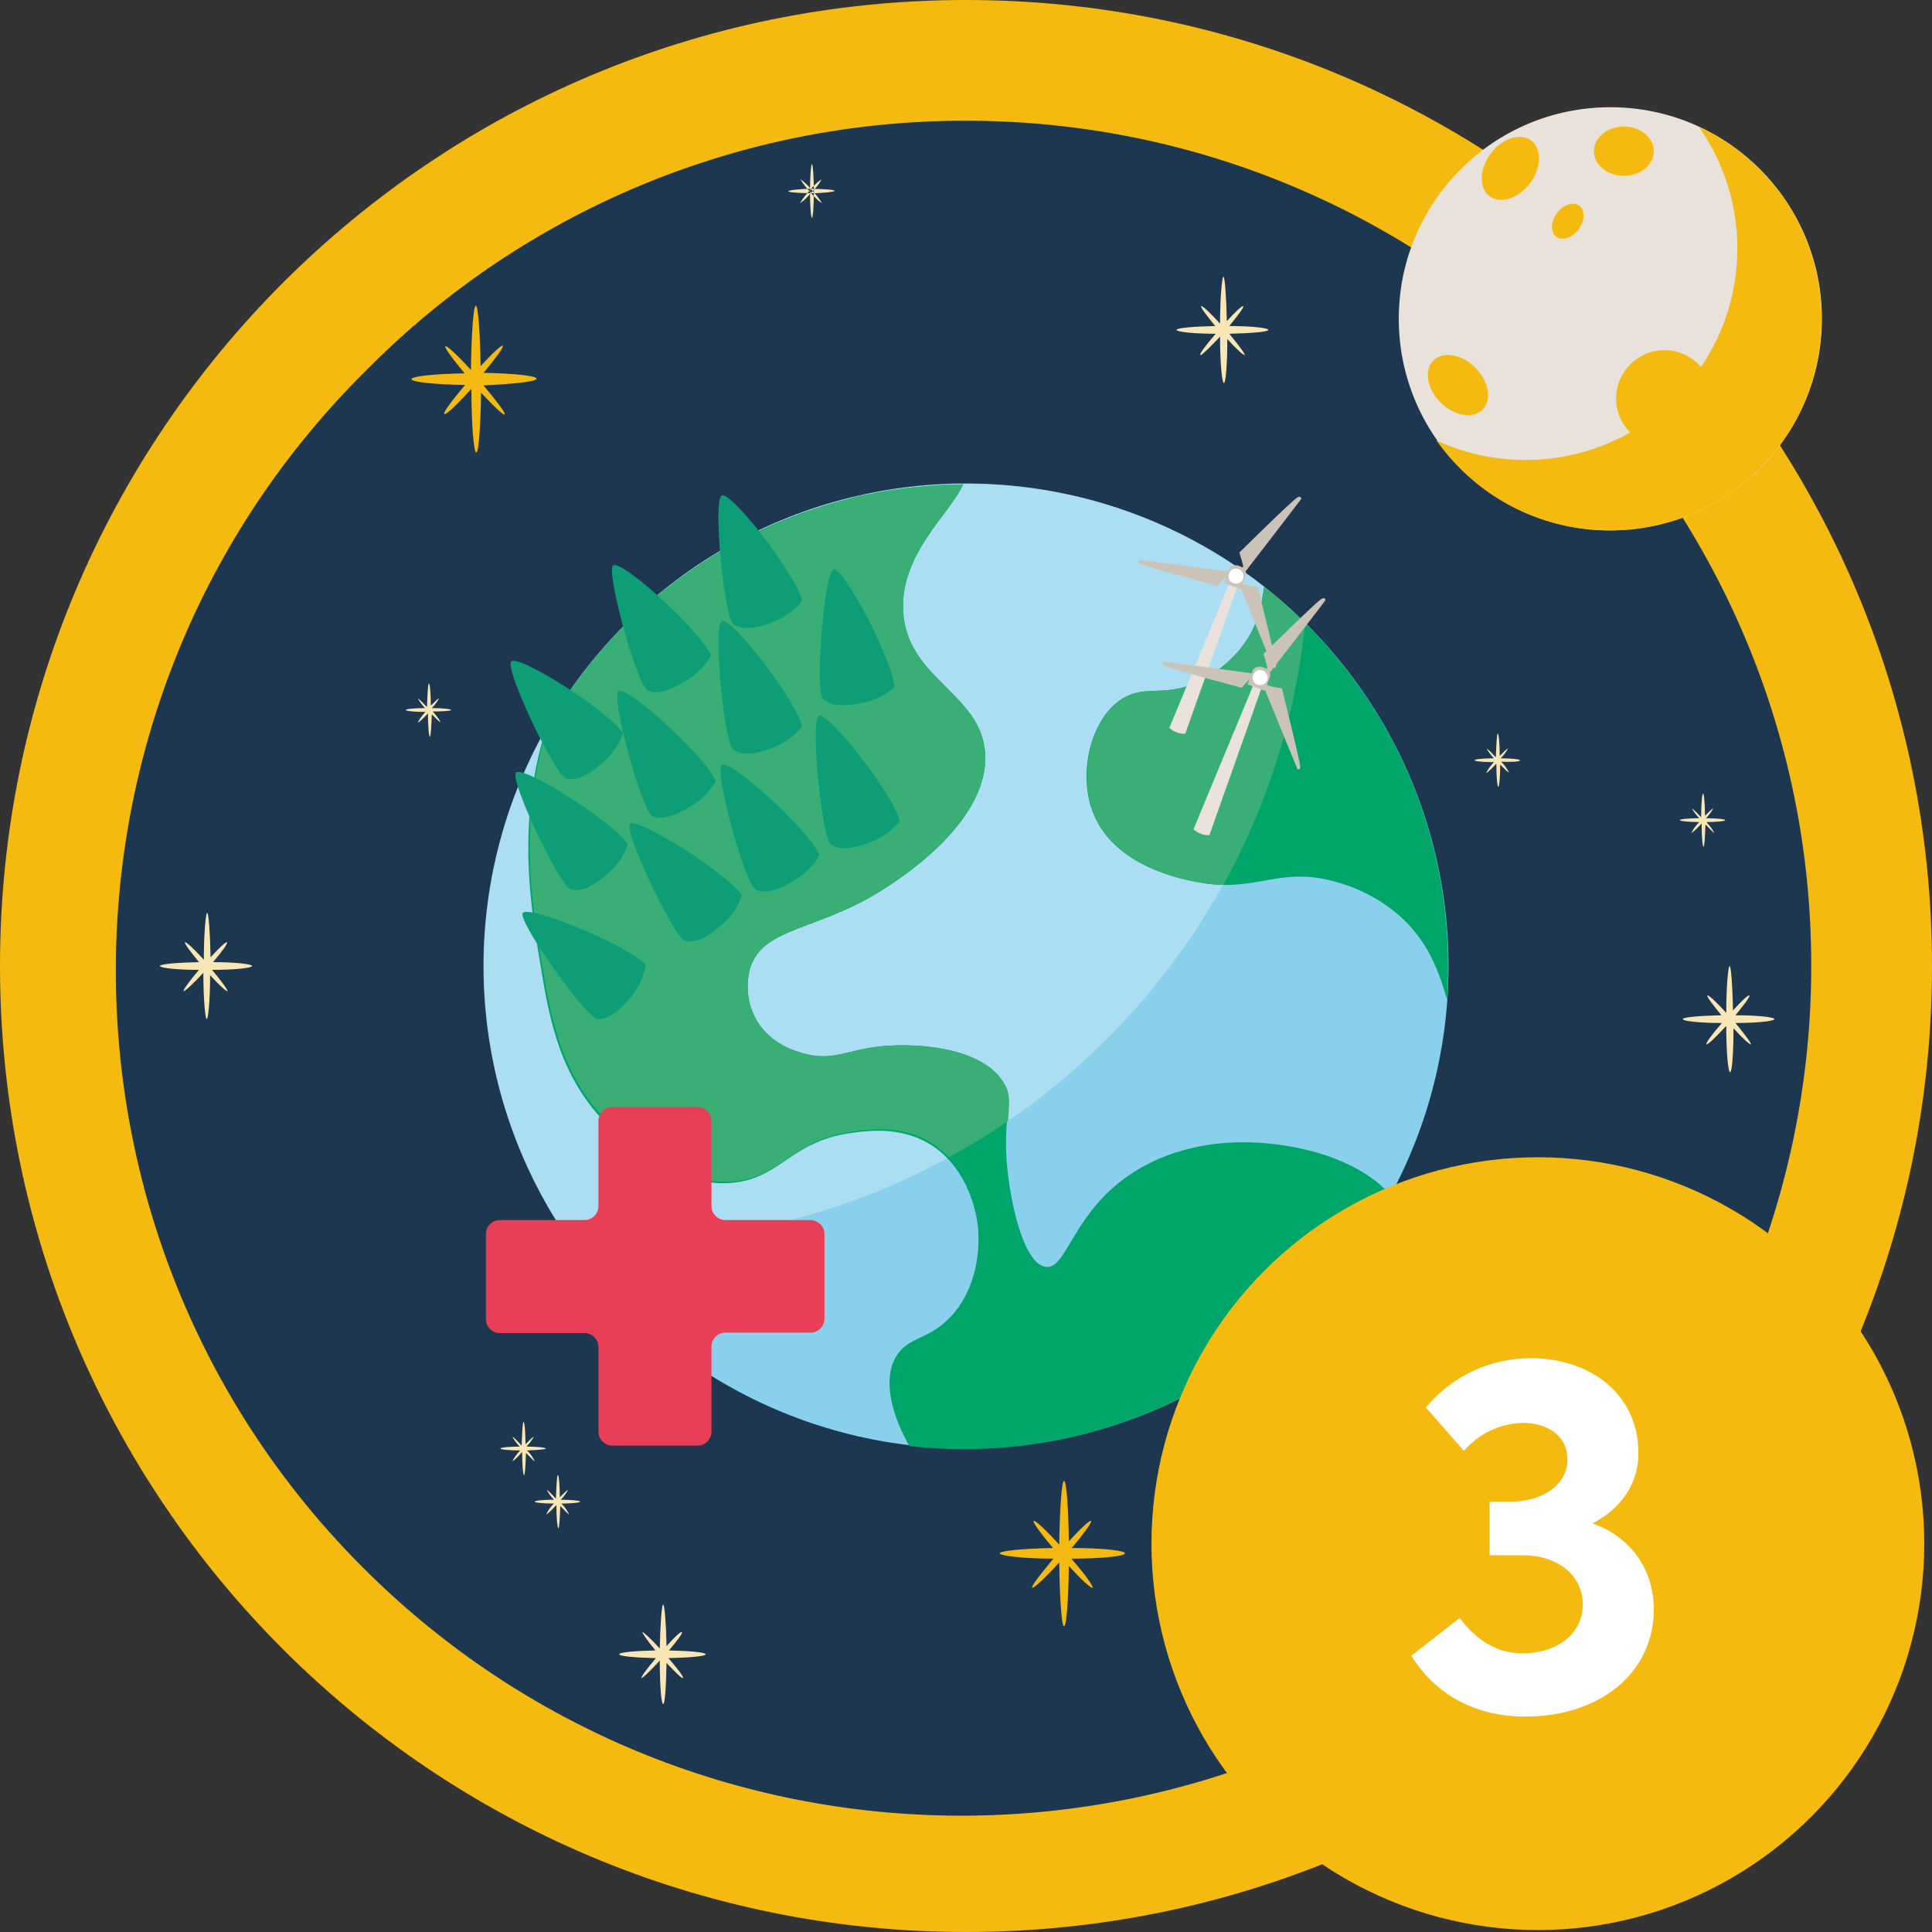 <?xml version="1.0" encoding="utf-8"?>
<!-- Generator: Adobe Illustrator 26.0.1, SVG Export Plug-In . SVG Version: 6.00 Build 0)  -->
<svg version="1.1" id="Layer_1" xmlns="http://www.w3.org/2000/svg" xmlns:xlink="http://www.w3.org/1999/xlink" x="0px" y="0px"
	 viewBox="0 0 400 400" style="enable-background:new 0 0 400 400;" xml:space="preserve">
<rect x="0" y="0" width="400" height="400" fill="#333333" stroke="none"/>
<style type="text/css">
	.st0{fill:#1D3751;}
	.st1{fill:#F5BA0F;}
	.st2{fill:#88D0EC;}
	.st3{opacity:0.3;fill:#FFFFFF;enable-background:new    ;}
	.st4{fill:#00A569;}
	.st5{fill:#3AAF75;}
	.st6{fill:#E83E57;}
	.st7{fill:#E8E2DB;}
	.st8{fill-rule:evenodd;clip-rule:evenodd;fill:#F5BA0F;}
	.st9{fill-rule:evenodd;clip-rule:evenodd;fill:#0D9E78;}
	.st10{fill-rule:evenodd;clip-rule:evenodd;fill:#CBC3B8;}
	.st11{fill-rule:evenodd;clip-rule:evenodd;fill:#E8E2DB;}
	.st12{fill-rule:evenodd;clip-rule:evenodd;fill:#FFFFFF;}
	.st13{fill-rule:evenodd;clip-rule:evenodd;fill:#F8E7B4;}
	.st14{fill-rule:evenodd;clip-rule:evenodd;fill:#F5BA12;}
	.st15{fill:#FFFFFF;}
</style>
<g id="Layer_2_00000090274353481395954040000013201689401791050663_">
	<g id="Layer_1-2">
		<g id="_3_months">
			<circle class="st0" cx="200" cy="200" r="195"/>
			<path class="st1" d="M200,25c96.6,0,175,78.4,175,175c0,46.4-18.4,90.9-51.3,123.7c-67.8,68.9-178.6,69.7-247.5,1.9
				S6.5,147,74.3,78.2c0.6-0.6,1.3-1.3,1.9-1.9C109,43.3,153.6,24.9,200,25 M200,0C89.5,0,0,89.5,0,200s89.5,200,200,200
				s200-89.5,200-200S310.5,0,200,0z"/>
			<circle class="st2" cx="200" cy="200" r="99.9"/>
			<path class="st3" d="M270.3,129.1c-39.2-38.8-102.4-38.6-141.2,0.6c-33.8,34.1-38.6,87.5-11.2,127.1c3.3,0.2,6.6,0.4,9.9,0.4
				C201,257.1,262.5,201.9,270.3,129.1z"/>
			<path class="st4" d="M287.9,247.4c-7.7-8.6-22.2-11-30.8-10.9c-3.4,0-15.1,0.3-25.1,8.1c-10.2,8-11.4,18.3-15.5,17.7
				c-4.7-0.7-7.5-13.9-8.1-22.1c-0.7-10,1.8-12.2-0.7-16.2c-4.5-7.1-17.5-8.1-25.1-7.4c-7.2,0.7-10.1,3.2-16.2,1.5
				c-1.9-0.5-6.8-2-9.6-6.6c-2-3.3-2.5-7.3-1.5-11c2.6-8.6,13.9-7.7,27.3-16.2c3.5-2.2,21.3-13.5,21.4-27.3c0-13.3-16-15.9-17-30.2
				c-0.8-12,9.7-20.4,12.4-26.5c-35.8,0.2-68.8,19.5-86.4,50.7c-6,19.3-3.2,36.5-1.1,48.8c1.9,11.6,4.1,23.4,14,33.2
				c2.7,2.6,13.8,13.5,26.5,11.8c9.6-1.3,11.6-8.7,24.3-10.3c3.8-0.5,9.8-1.1,15.5,2.2c8.9,5.2,10.2,16.1,10.3,17.7
				c0.1,1.3,0.9,10.6-5.2,17.7c-4.8,5.5-9.2,4.4-11.8,8.8c-3.2,5.5,0,13.7,2.8,18.5C229,304,268.4,283.4,287.9,247.4L287.9,247.4z"
				/>
			<path class="st4" d="M261.7,121.5c-0.5,3.7-1.2,8.5-5.3,13.3c-2.1,2.4-4.6,4.4-7.4,5.9c-7.4,3.9-11.4,1-16.2,3.7
				c-6.6,3.6-9.8,15.1-6.6,23.6c4.3,11.6,19.2,14.2,22.1,14.7c12,2.2,16.6-3.6,28.7,0c4.9,1.4,9.5,3.9,13.3,7.4
				c6.1,5.7,8,12.5,9.3,16.9c0.2-2.3,0.2-4.6,0.2-6.9C299.9,169.4,285.8,140.4,261.7,121.5z"/>
			<path class="st5" d="M207.7,224c-4.5-7.1-17.5-8.1-25.1-7.4c-7.2,0.7-10.1,3.2-16.2,1.5c-1.9-0.5-6.8-2-9.6-6.6
				c-2-3.3-2.5-7.3-1.5-11c2.6-8.6,13.9-7.7,27.3-16.2c3.5-2.2,21.3-13.5,21.4-27.3c0-13.3-16-15.9-17-30.2
				c-0.8-12,9.7-20.4,12.4-26.5l0,0c-1.1,0-2.2,0-3.3,0.1h-0.3c-2.2,0.1-4.4,0.3-6.6,0.5h-0.1c-1.1,0.1-2.1,0.2-3.1,0.4h-0.3
				c-2.2,0.3-4.3,0.7-6.4,1.1h-0.1c-1,0.2-2,0.4-3,0.7l-0.2,0.1c-2.1,0.5-4.2,1.1-6.2,1.8l-0.2,0.1c-1,0.3-1.9,0.6-2.9,1l-0.2,0.1
				c-2,0.7-4,1.5-5.9,2.3l-0.2,0.1c-0.9,0.4-1.9,0.8-2.8,1.2l-0.1,0.1c-1.9,0.9-3.8,1.9-5.7,2.9l-0.2,0.1c-0.9,0.5-1.8,1-2.6,1.5
				h-0.1c-1.8,1.1-3.6,2.2-5.3,3.4l-0.2,0.1c-2.6,1.8-5.1,3.7-7.5,5.7l-0.2,0.1c-2.4,2-4.7,4.2-6.9,6.4l-0.1,0.1
				c-2.2,2.3-4.3,4.6-6.3,7.1l-0.1,0.1c-2,2.5-3.9,5-5.6,7.7l-0.1,0.1c-1.2,1.8-2.3,3.6-3.3,5.5l0,0c-6,19.3-3.2,36.5-1.1,48.8
				c1.9,11.6,4.1,23.4,14,33.2c2.7,2.6,13.8,13.5,26.5,11.8c9.6-1.3,11.6-8.7,24.3-10.3c3.8-0.5,9.8-1.1,15.5,2.2
				c1.5,0.9,2.8,2,4,3.2c4.2-2.3,8.3-4.8,12.2-7.5C208.9,228.4,209.4,226.6,207.7,224z"/>
			<path class="st5" d="M270.2,129.1c-0.4-0.4-0.8-0.7-1.1-1.1l-0.7-0.7c-0.4-0.3-0.7-0.7-1.1-1l-0.8-0.7l-1.1-1l-0.8-0.7
				c-0.4-0.3-0.8-0.7-1.1-1s-0.5-0.4-0.8-0.7l-0.9-0.7c-0.5,3.7-1.2,8.5-5.3,13.3c-2.1,2.4-4.6,4.4-7.4,5.9
				c-7.4,3.9-11.4,1-16.2,3.7c-6.6,3.6-9.8,15.1-6.6,23.6c4.3,11.6,19.2,14.2,22.1,14.7c1.6,0.3,3.3,0.5,4.9,0.5
				C262.5,166.5,268.3,148.1,270.2,129.1L270.2,129.1z"/>
			<circle class="st1" cx="318.4" cy="319.6" r="80"/>
			<path class="st6" d="M167.8,252.6h-17.6c-1.6,0-2.9-1.3-2.9-2.9v-17.6c0-1.6-1.3-2.9-2.9-2.9h-17.6c-1.6,0-2.9,1.3-2.9,2.9
				c0,0,0,0,0,0v17.6c0,1.6-1.3,2.9-2.9,2.9h-17.5c-1.6,0-2.9,1.3-2.9,2.9v17.6c0,1.6,1.3,2.9,2.9,2.9c0,0,0,0,0,0h17.5
				c1.6,0,2.9,1.3,2.9,2.9l0,0v17.5c0,1.6,1.3,2.9,2.9,2.9c0,0,0,0,0,0h17.6c1.6,0,2.9-1.3,2.9-2.9l0,0v-17.6c0-1.6,1.3-2.9,2.9-2.9
				c0,0,0,0,0,0h17.6c1.6,0,2.9-1.3,2.9-2.9l0,0v-17.5C170.7,253.9,169.4,252.7,167.8,252.6z"/>
			<circle class="st7" cx="333.4" cy="66" r="43.8"/>
			<path class="st8" d="M346.9,82.4c-13,13-32.8,16.5-49.5,8.8c1.5,2.1,3.1,4,4.9,5.8c17.1,17.1,44.9,17.1,62,0s17.1-44.9,0-62
				c-3.6-3.6-7.9-6.6-12.6-8.8C364,43.7,361.9,67.3,346.9,82.4z"/>
			<circle class="st1" cx="344.6" cy="82.5" r="10"/>
			<ellipse class="st1" cx="336.2" cy="31.3" rx="6.2" ry="5.1"/>
			
				<ellipse transform="matrix(0.707 -0.707 0.707 0.707 32.062 236.815)" class="st1" cx="301.9" cy="79.7" rx="5.1" ry="7.2"/>
			<ellipse transform="matrix(0.596 -0.803 0.803 0.596 98.393 265.216)" class="st1" cx="312.7" cy="34.8" rx="7.2" ry="5.1"/>
			<ellipse transform="matrix(0.596 -0.803 0.803 0.596 94.344 279.161)" class="st1" cx="324.6" cy="45.8" rx="4" ry="2.8"/>
			<path id="Shape_12_copy_25" class="st9" d="M147.2,135.7c-1.2,2.1-3,4-5.1,5.2c-3.5,2.1-5.9,2.9-8,2.1s-8.6-24.3-7.2-25.9
				C128.5,115.6,144.9,130.4,147.2,135.7z"/>
			<path id="Shape_12_copy_25-2" class="st9" d="M129,151.8c-0.8,2.3-2.2,4.4-4.1,6c-3.1,2.7-5.3,3.8-7.6,3.4s-12.7-22.4-11.5-24.2
				S125.8,147,129,151.8z"/>
			<path id="Shape_12_copy_25-3" class="st9" d="M166.1,124.4c-1.6,1.9-3.6,3.4-5.9,4.3c-3.8,1.5-6.3,1.8-8.3,0.6
				s-4.3-25.5-2.5-26.7S164.7,118.8,166.1,124.4z"/>
			<path id="Shape_12_copy_25-4" class="st9" d="M169.7,177c-1.2,2.1-3,3.9-5.1,5.2c-3.5,2.1-5.9,2.9-8.1,2s-8.6-24.2-7.1-25.8
				S167.3,171.7,169.7,177z"/>
			<path id="Shape_12_copy_25-5" class="st9" d="M153.6,185.4c-0.8,2.3-2.2,4.4-4.1,6c-3.1,2.7-5.3,3.9-7.6,3.4
				s-12.7-22.5-11.5-24.2S150.4,180.6,153.6,185.4z"/>
			<path id="Shape_12_copy_25-6" class="st9" d="M133.7,199.7c-0.4,2.4-1.4,4.7-3,6.6c-2.6,3.2-4.6,4.7-6.9,4.7
				s-16.4-19.9-15.6-21.9S129.6,195.5,133.7,199.7z"/>
			<path id="Shape_12_copy_25-7" class="st9" d="M186.3,170c-1.6,1.9-3.6,3.4-5.9,4.3c-3.8,1.5-6.3,1.8-8.3,0.6s-4.3-25.5-2.6-26.7
				S184.9,164.3,186.3,170z"/>
			<path id="Shape_12_copy_25-8" class="st9" d="M148.2,161.7c-1.2,2.1-3,4-5.1,5.2c-3.5,2.1-5.9,2.9-8,2.1s-8.6-24.3-7.1-25.9
				C129.5,141.6,145.9,156.4,148.2,161.7z"/>
			<path id="Shape_12_copy_25-9" class="st9" d="M130,174.8c-0.8,2.3-2.2,4.4-4.1,6c-3.1,2.7-5.3,3.8-7.6,3.4s-12.7-22.4-11.5-24.2
				S126.8,170,130,174.8z"/>
			<path id="Shape_12_copy_25-10" class="st9" d="M166.1,150.4c-1.6,1.9-3.6,3.4-5.9,4.3c-3.8,1.5-6.3,1.8-8.3,0.6
				s-4.3-25.5-2.5-26.7S164.7,144.8,166.1,150.4z"/>
			<path id="Shape_12_copy_25-11" class="st9" d="M185.2,142.3c-1.9,1.6-4.1,2.7-6.5,3.2c-4,0.8-6.6,0.7-8.3-0.8s0.2-25.8,2.1-26.8
				S184.8,136.5,185.2,142.3z"/>
			<path class="st10" d="M257.2,120.3l0.2,0.6c1,0.3,2,0.5,3,0.6c0,0,3.7,14.8,3.8,16.2c0,0.7-0.5,0.7-0.6,0.5s-7.2-17.6-7.2-17.6
				L257.2,120.3z"/>
			<path class="st10" d="M257,117.7l0.4-0.4c-0.2-1-0.5-1.9-0.8-2.9c0,0,10.8-10.7,12-11.4c0.6-0.4,0.9,0.1,0.8,0.3
				s-11.6,15.1-11.6,15.1L257,117.7z"/>
			<path class="st10" d="M254.7,119.3l-0.6-0.1c-0.7,0.6-1.4,1.3-2,2.1c0,0-14.8-3.9-16-4.6c-0.6-0.3-0.4-0.8-0.1-0.8
				s18.9,2.5,18.9,2.5L254.7,119.3z"/>
			<path class="st11" d="M256.2,121.4l-10.8,30.5c-1.2,0.1-2.4-0.4-3.3-1.2l12.4-29.9L256.2,121.4z"/>
			<path class="st10" d="M256.8,122l-3.4-1.3l1.1-3c0-0.1,0.1-0.2,0.2-0.2c0.5-0.5,1.3-0.6,1.9-0.3c0.7,0.2,1.2,0.7,1.4,1.4
				c0,0.1,0,0.2,0,0.4L256.8,122z"/>
			<path class="st12" d="M256.9,118.1c0.7,0.6,0.7,1.6,0.2,2.2s-1.6,0.7-2.2,0.2c-0.7-0.6-0.7-1.6-0.2-2.2c0,0,0,0,0,0
				C255.2,117.6,256.2,117.5,256.9,118.1C256.9,118.1,256.9,118.1,256.9,118.1z"/>
			<path class="st10" d="M262.2,141.3l0.2,0.6c1,0.3,2,0.5,3,0.6c0,0,3.7,14.8,3.8,16.2c0,0.7-0.5,0.7-0.6,0.5s-7.2-17.6-7.2-17.6
				L262.2,141.3z"/>
			<path class="st10" d="M262,138.7l0.4-0.4c-0.2-1-0.5-1.9-0.8-2.9c0,0,10.8-10.7,12-11.4c0.6-0.4,0.9,0.1,0.8,0.3
				s-11.6,15.1-11.6,15.1L262,138.7z"/>
			<path class="st10" d="M259.7,140.4l-0.6-0.1c-0.7,0.6-1.4,1.3-2,2.1c0,0-14.8-3.9-16-4.6c-0.6-0.4-0.4-0.8-0.1-0.8
				s18.9,2.5,18.9,2.5L259.7,140.4z"/>
			<path class="st11" d="M261.2,142.4l-10.8,30.5c-1.2,0.1-2.4-0.4-3.3-1.2l12.4-29.9L261.2,142.4z"/>
			<path class="st10" d="M261.8,143l-3.5-1.3l1.1-3c0-0.1,0.1-0.2,0.2-0.2c0.5-0.5,1.3-0.6,2-0.3c0.7,0.2,1.2,0.7,1.4,1.4
				c0,0.1,0,0.2,0,0.4L261.8,143z"/>
			<path class="st12" d="M261.9,139.1c0.7,0.6,0.7,1.6,0.2,2.2s-1.6,0.7-2.2,0.2c-0.7-0.6-0.7-1.6-0.2-2.2c0,0,0,0,0,0
				C260.2,138.6,261.2,138.5,261.9,139.1C261.9,139.1,261.9,139.1,261.9,139.1z"/>
			<path class="st13" d="M262.6,68.3c0-0.4-3.5-0.8-8.1-0.8c1.8-2.2,3.1-3.9,2.9-4.1s-1.6,1.1-3.4,3.1c-0.1-5-0.4-9.2-0.7-9.2
				s-0.7,4.4-0.7,9.7c-2-2.2-3.7-3.8-3.9-3.6s1.1,1.9,2.9,4.1c-4.6,0.1-8,0.4-8,0.8s3.5,0.8,8.1,0.8c-2,2.3-3.4,4.2-3.2,4.4
				s1.9-1.5,4.1-3.8c0,5.4,0.4,9.6,0.8,9.6s0.7-4,0.7-9.1c1.9,2.1,3.5,3.5,3.6,3.3s-1.2-2-3.2-4.4C259.1,69,262.6,68.7,262.6,68.3z"
				/>
			<path class="st13" d="M52.2,200c0-0.4-3.5-0.8-8.1-0.8c1.9-2.2,3.1-3.9,2.9-4.1s-1.6,1.1-3.4,3.1c-0.1-5-0.4-9.2-0.7-9.2
				s-0.7,4.4-0.7,9.7c-2-2.2-3.7-3.8-3.9-3.6s1.1,1.9,2.9,4.1c-4.6,0.1-8.1,0.4-8.1,0.8s3.5,0.8,8.1,0.8c-2,2.3-3.3,4.2-3.2,4.4
				s2-1.5,4.1-3.8c0,5.4,0.4,9.6,0.7,9.6s0.7-3.9,0.7-9.1c1.9,2.1,3.5,3.5,3.6,3.3s-1.2-2-3.2-4.4C48.7,200.8,52.2,200.4,52.2,200z"
				/>
			<path class="st13" d="M93.4,147c0-0.2-1.8-0.4-4-0.4c0.6-0.6,1.1-1.3,1.5-2c-0.1-0.1-0.8,0.6-1.7,1.5c0-2.5-0.2-4.6-0.4-4.6
				s-0.3,2.2-0.4,4.9c-1-1.1-1.9-1.9-1.9-1.8c0.4,0.7,0.9,1.4,1.5,2c-2.3,0-4,0.2-4,0.4s1.8,0.4,4.1,0.4c-0.6,0.6-1.2,1.4-1.6,2.2
				c0.1,0.1,1-0.7,2.1-1.9c0,2.7,0.2,4.8,0.4,4.8s0.3-2,0.4-4.6c1,1,1.7,1.7,1.8,1.6c-0.4-0.8-1-1.5-1.6-2.2
				C91.6,147.3,93.4,147.2,93.4,147z"/>
			<path class="st13" d="M113,299.9c0-0.2-1.8-0.4-4-0.4c0.6-0.6,1.1-1.3,1.5-2c-0.1-0.1-0.8,0.6-1.7,1.5c0-2.5-0.2-4.6-0.4-4.6
				s-0.3,2.2-0.4,4.9c-1-1.1-1.8-1.9-1.9-1.8c0.4,0.7,0.9,1.4,1.5,2c-2.3,0-4,0.2-4,0.4s1.8,0.4,4.1,0.4c-0.6,0.6-1.2,1.4-1.6,2.2
				c0.1,0.1,1-0.7,2-1.9c0,2.7,0.2,4.8,0.4,4.8s0.3-2,0.4-4.6c1,1,1.7,1.8,1.8,1.7c-0.4-0.8-0.9-1.6-1.6-2.2
				C111.2,300.2,113,300.1,113,299.9z"/>
			<path class="st13" d="M120.1,310.9c0-0.2-1.8-0.4-4-0.4c0.6-0.6,1.1-1.3,1.5-2c-0.1-0.1-0.8,0.6-1.7,1.5c0-2.5-0.2-4.6-0.4-4.6
				s-0.3,2.2-0.4,4.9c-1-1.1-1.8-1.9-1.9-1.8c0.4,0.7,0.9,1.4,1.5,2c-2.3,0-4,0.2-4,0.4s1.8,0.4,4,0.4c-0.7,0.6-1.2,1.4-1.6,2.2
				c0.1,0.1,1-0.7,2.1-1.9c0,2.7,0.2,4.8,0.4,4.8s0.3-2,0.4-4.6c1,1,1.7,1.8,1.8,1.7c-0.4-0.8-0.9-1.6-1.6-2.2
				C118.3,311.3,120.1,311.1,120.1,310.9z"/>
			<path class="st13" d="M146.1,342.5c0-0.4-3.3-0.7-7.6-0.8c1.7-2,2.9-3.6,2.7-3.8s-1.5,1-3.2,2.9c-0.1-4.7-0.4-8.6-0.7-8.6
				s-0.6,4.1-0.7,9.1c-1.9-2.1-3.5-3.5-3.6-3.4s1,1.8,2.7,3.8c-4.3,0.1-7.5,0.4-7.5,0.8s3.3,0.7,7.6,0.8c-1.9,2.2-3.1,3.9-3,4.1
				s1.8-1.4,3.8-3.6c0,5.1,0.3,9,0.7,9s0.6-3.7,0.7-8.5c1.8,1.9,3.2,3.3,3.4,3.1s-1.1-1.9-3-4.1
				C142.8,343.2,146.1,342.9,146.1,342.5z"/>
			<path class="st13" d="M357.2,169.8c0-0.2-1.8-0.4-4-0.4c0.6-0.6,1.1-1.3,1.5-2c-0.1-0.1-0.8,0.6-1.7,1.5c0-2.5-0.2-4.6-0.4-4.6
				s-0.4,2.2-0.4,4.9c-1-1.1-1.9-1.9-1.9-1.8c0.4,0.7,0.9,1.4,1.5,2c-2.3,0-4,0.2-4,0.4s1.8,0.4,4,0.4c-0.6,0.6-1.2,1.4-1.6,2.2
				c0.1,0.1,1-0.7,2.1-1.9c0,2.7,0.2,4.8,0.4,4.8s0.3-2,0.4-4.6c1,1,1.7,1.8,1.8,1.7c-0.4-0.8-1-1.5-1.6-2.2
				C355.5,170.2,357.2,170,357.2,169.8z"/>
			<path id="Ellipse_681_copy_6" class="st13" d="M168,39.1c2.6,0,4.8,0.2,4.8,0.4S170.6,40,168,40s-4.8-0.2-4.8-0.4
				S165.4,39.1,168,39.1z M168.1,34c0.2,0,0.4,2.7,0.4,5.7s-0.2,5.4-0.4,5.4s-0.4-2.4-0.4-5.4S167.9,34,168.1,34z M167.7,39.4
				c0.7-0.9,1.5-1.7,2.4-2.3c-0.5,1-1.2,1.9-2.1,2.7c-0.7,0.9-1.5,1.7-2.4,2.3C166.2,41.1,166.9,40.2,167.7,39.4L167.7,39.4z
				 M165.7,37.1c0.9,0.6,1.7,1.4,2.4,2.3c0.8,0.8,1.5,1.7,2.1,2.7c-0.9-0.6-1.7-1.4-2.4-2.3C167,39,166.3,38.1,165.7,37.1
				L165.7,37.1z"/>
			<path class="st13" d="M314.7,157.4c0-0.2-1.8-0.4-4-0.4c0.6-0.6,1.1-1.3,1.5-2c-0.1-0.1-0.8,0.6-1.7,1.5c0-2.5-0.2-4.6-0.4-4.6
				s-0.3,2.2-0.4,4.9c-1-1.1-1.9-1.9-1.9-1.8c0.4,0.7,0.9,1.4,1.5,2c-2.3,0-4,0.2-4,0.4s1.8,0.4,4,0.4c-0.6,0.6-1.2,1.4-1.6,2.2
				c0.1,0.1,1-0.7,2.1-1.9c0,2.7,0.2,4.8,0.4,4.8s0.4-2,0.4-4.6c1,1,1.7,1.7,1.8,1.6c-0.4-0.8-0.9-1.5-1.6-2.2
				C312.9,157.8,314.7,157.7,314.7,157.4z"/>
			<path class="st13" d="M367.4,211c0-0.4-3.5-0.8-8.1-0.8c1.8-2.2,3.1-3.9,2.9-4.1s-1.6,1.1-3.4,3.1c-0.1-5-0.4-9.2-0.7-9.2
				s-0.7,4.4-0.7,9.7c-2-2.2-3.7-3.8-3.9-3.6s1.1,1.9,2.9,4.1c-4.6,0.1-8,0.4-8,0.8s3.5,0.8,8.1,0.8c-2,2.3-3.4,4.2-3.2,4.4
				s2-1.5,4.1-3.8c0,5.4,0.4,9.6,0.8,9.6s0.7-3.9,0.7-9.1c1.9,2.1,3.5,3.5,3.6,3.3s-1.2-2-3.2-4.4
				C363.8,211.8,367.4,211.4,367.4,211z"/>
			<path class="st14" d="M111.1,78.4c0-0.6-4.8-1.1-11-1.2c2.5-3,4.2-5.3,4-5.6s-2.1,1.5-4.6,4.2c-0.1-6.9-0.5-12.5-1-12.5
				s-0.9,6.1-1,13.3c-2.8-3.1-5.1-5.2-5.3-4.9s1.5,2.6,4,5.6c-6.2,0.1-11,0.6-11,1.2s4.8,1.1,11.1,1.2c-2.7,3.2-4.6,5.7-4.3,6
				s2.7-2,5.6-5.2c0,7.4,0.5,13.2,1,13.2s0.9-5.4,1-12.4c2.6,2.8,4.7,4.8,4.9,4.5s-1.7-2.8-4.4-6C106.3,79.5,111.1,79,111.1,78.4z"
				/>
			<path class="st14" d="M232.9,321.6c0-0.6-4.8-1.1-11-1.1c2.5-3,4.2-5.3,4-5.6s-2.1,1.5-4.6,4.2c-0.1-6.9-0.5-12.5-1-12.5
				s-0.9,6.1-1,13.2c-2.8-3.1-5.1-5.2-5.3-4.9s1.5,2.6,4,5.6c-6.2,0.1-11,0.6-11,1.1s4.8,1.1,11.1,1.1c-2.7,3.2-4.6,5.7-4.4,6
				s2.7-2,5.6-5.2c0.1,7.4,0.5,13.2,1,13.2s0.9-5.4,1-12.5c2.6,2.9,4.7,4.8,4.9,4.5s-1.6-2.8-4.4-6
				C228.1,322.7,232.9,322.2,232.9,321.6z"/>
			<path class="st15" d="M342.4,333.2c0,13-11,22.2-26.6,22.2c-10.2,0-18.5-4.4-23.6-12.6l10-7.8c3.5,4.6,7.7,7.3,13,7.3
				c7.5,0,12.5-4.3,12.5-10.1c0-6-5.1-10.2-12.5-10.2h-6.8v-11.1h4.1c7.8,0,12.3-4.2,12-9.2c-0.2-4.4-4-7.1-9.2-7.1
				c-4.7,0.1-9.2,2.2-12.2,5.8l-7.9-9c5.4-6.5,13.3-10.2,21.7-10.2c12.6,0,22.5,7.7,22.3,19.9c0,6-3.6,11.3-9.5,14.3
				C337.4,318.1,342.4,324.7,342.4,333.2z"/>
		</g>
	</g>
</g>
</svg>

